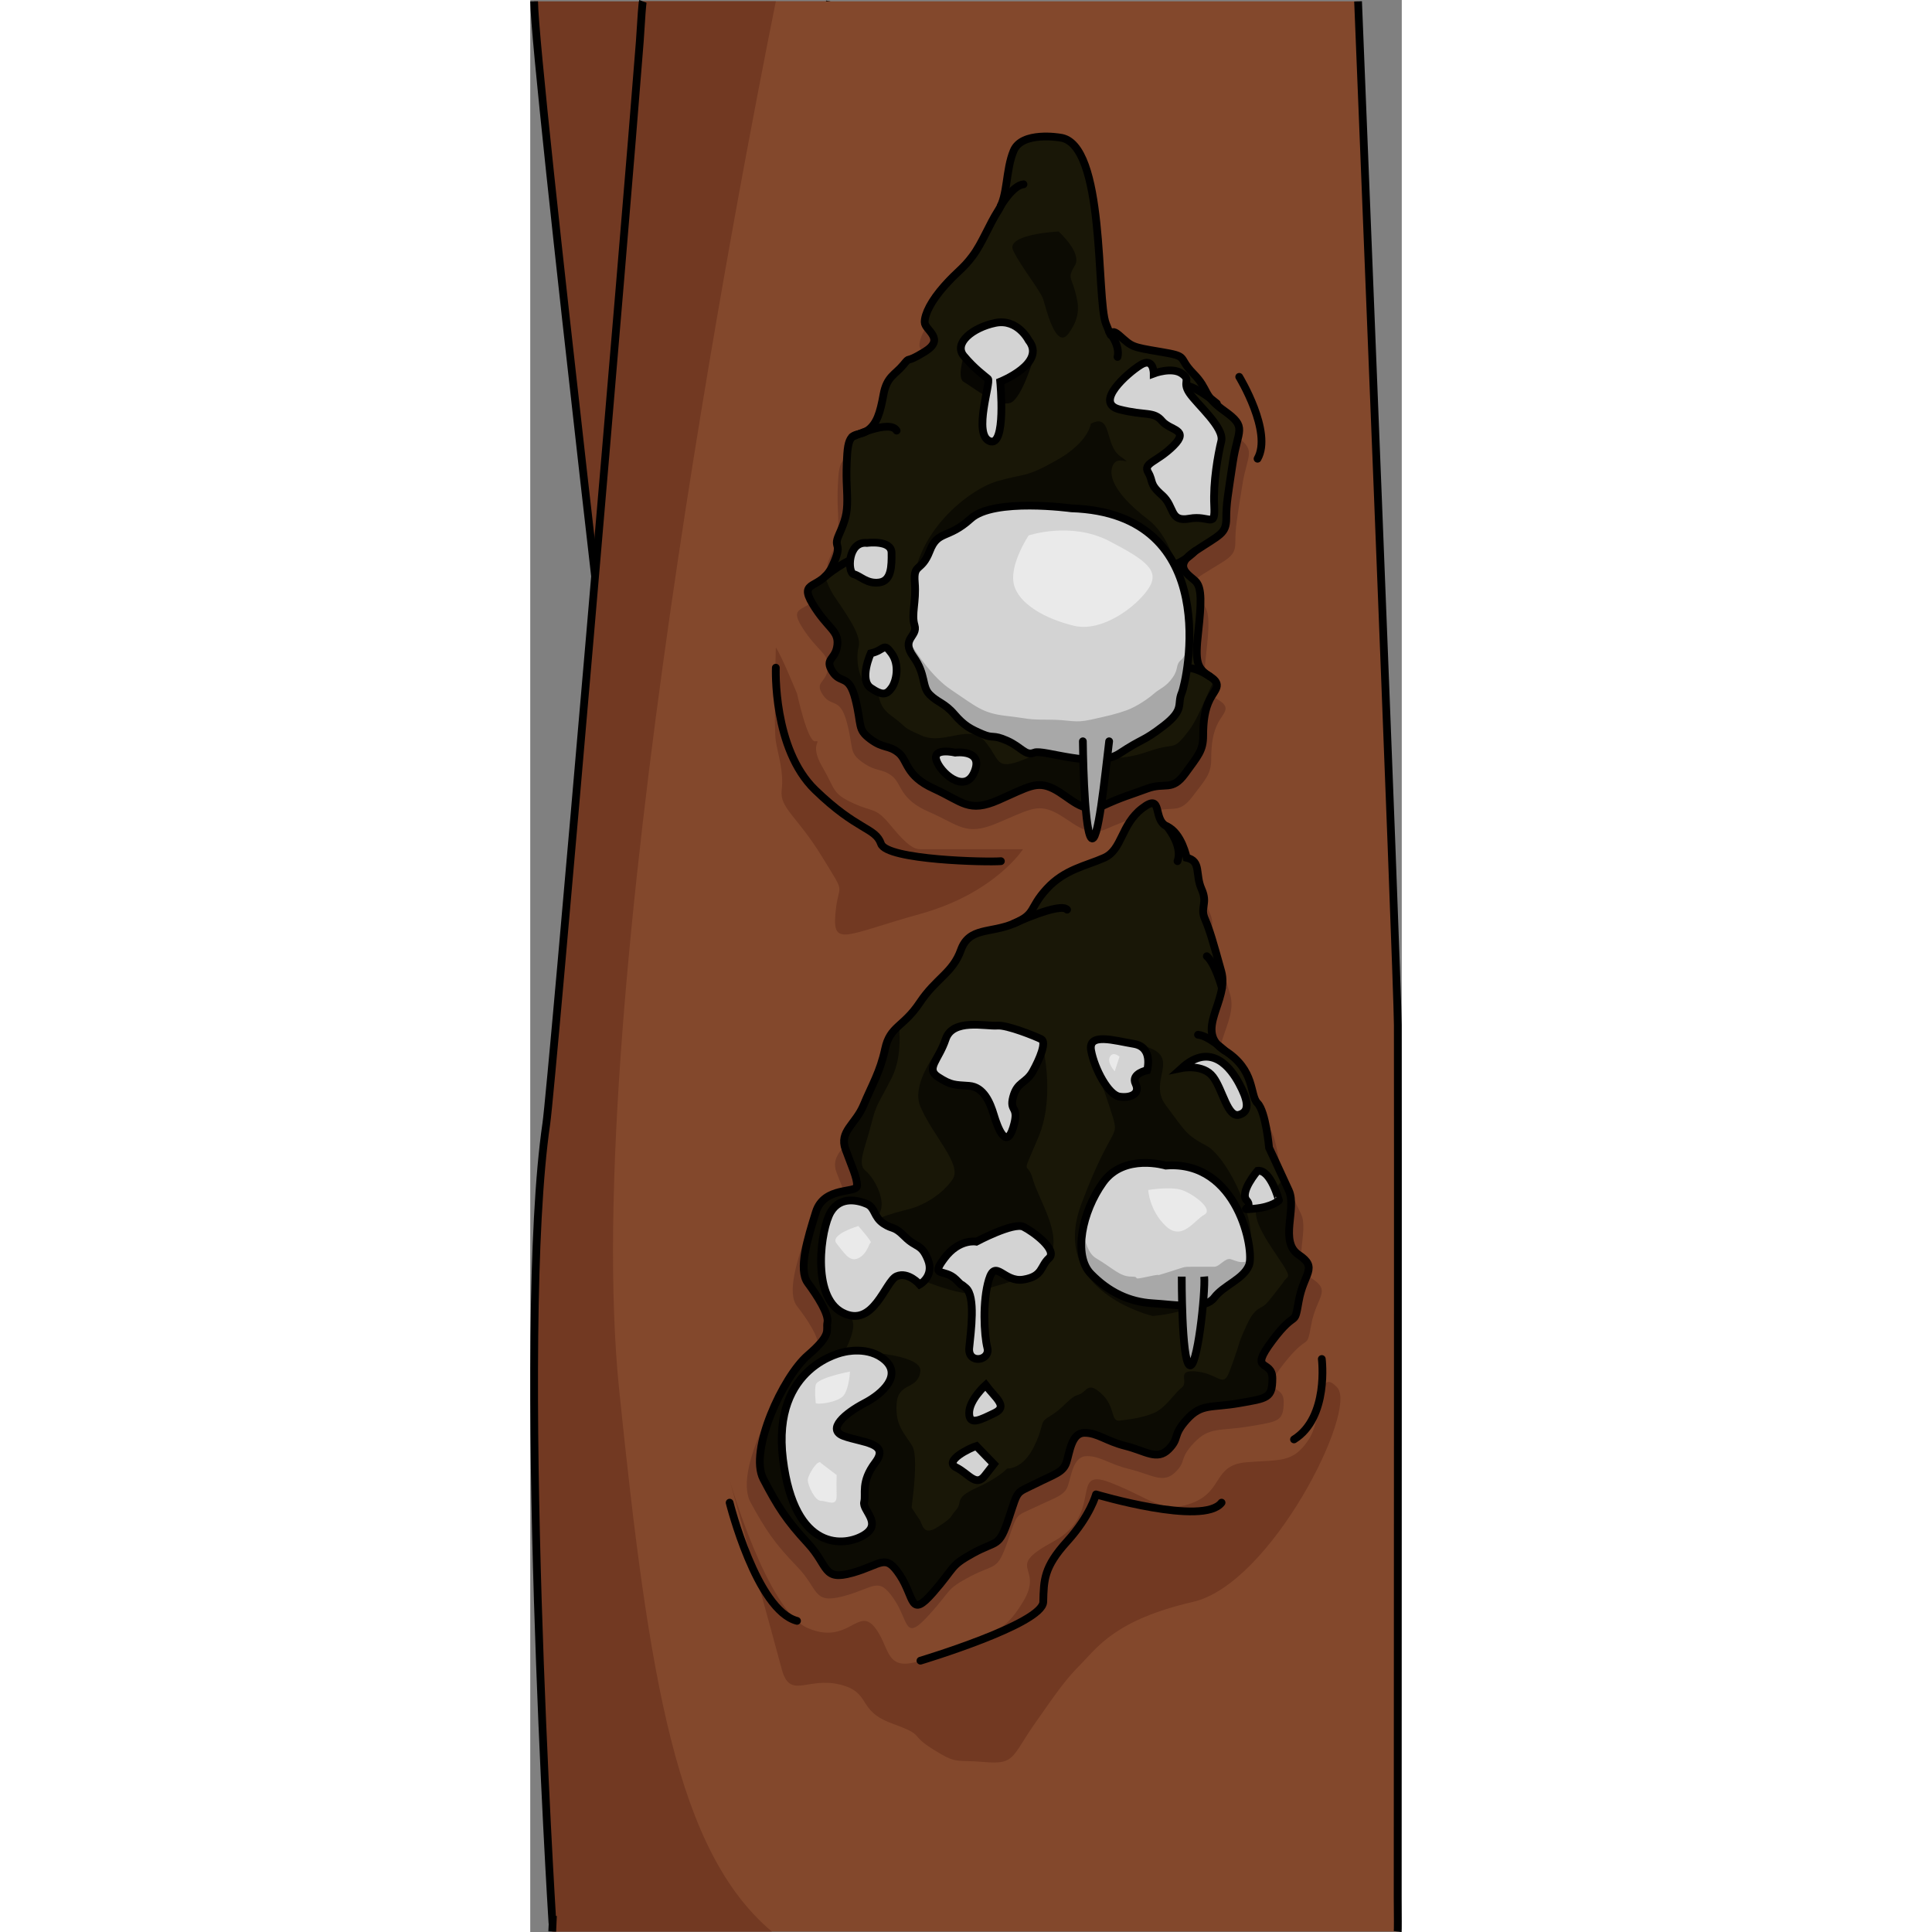 <?xml version="1.0" encoding="utf-8"?>
<!-- Created by: Science Figures, www.sciencefigures.org, Generator: Science Figures Editor -->
<svg version="1.1" id="Layer_1" xmlns="http://www.w3.org/2000/svg" xmlns:xlink="http://www.w3.org/1999/xlink" 
	 width="800px" height="800px" viewBox="0 0 112.344 249.042" enable-background="new 0 0 112.344 249.042"
	 xml:space="preserve">
<rect x="0" y="0" width="112.344" height="249.042" fill="#808080" stroke="none"/>
<g>
	<path fill="#723922" stroke="#000000" stroke-miterlimit="10" d="M0.5,0.175c0.131,9.041,12.808,116.868,12.808,116.868
		L38.635,0.175"/>
	<path fill="#83482C" d="M111.833,132.134c-0.037-6.333-5.121-131.959-5.121-131.959H14.52c-0.069,0.185-0.204,1.99-0.394,5.134
		C12.263,29.522,2.799,139.852,2.078,144.8c-3.949,27.075,0.759,102.667,0.759,102.667l0.067,0.001
		c-0.044,0.989-0.067,1.512-0.067,1.512h108.973c0.031-0.248,0.03-1.79,0.002-4.42C111.822,223.934,111.865,137.707,111.833,132.134
		z"/>
	<g>
		<path fill="#703A25" d="M68.419,20.73c0,0-5.118-0.85-6.231,1.699s-0.752,5.735-2.045,7.647c-1.293,1.912-2.183,4.248-3.518,5.948
			c-1.335,1.699-2.003,1.912-3.783,3.824c-1.78,1.912-2.67,3.611-2.67,4.673c0,1.062,2.893,2.124,0,3.824
			c-2.893,1.699-1.78,0.425-2.893,1.699c-1.113,1.275-2.225,1.487-2.67,3.824s-0.89,3.824-2.225,4.673s-2.448-0.212-2.67,2.974
			c-0.223,3.186,0,4.248,0,5.948s-0.223,2.549-1.113,4.461c-0.89,1.912,0.668,0.85-0.89,4.036c-1.558,3.186-4.673,1.699-2.67,4.886
			c2.003,3.186,3.561,3.399,3.338,5.311s-1.78,1.699-0.668,3.399c1.113,1.699,2.225,0.212,3.115,3.611
			c0.89,3.399,0.223,3.824,2.003,5.098c1.78,1.275,2.448,0.737,3.783,1.749c1.335,1.012,0.907,2.962,4.793,4.643
			c3.886,1.68,4.691,3.167,8.739,1.468c4.048-1.699,5.161-2.511,7.386-1.468c2.225,1.043,4.006,3.395,6.676,2.219
			c2.67-1.176,3.561-1.35,6.008-2.219s3.338,0.406,5.118-1.931c1.78-2.337,2.448-2.974,2.448-4.886c0-1.912,0.223-3.399,0.89-4.673
			s1.78-1.912,0-2.974c-1.78-1.062-2.003-1.912-1.558-5.735c0.445-3.824,0.445-5.523-0.223-6.373
			c-0.668-0.85-3.561-1.912-0.223-4.036c3.338-2.124,4.228-2.228,4.228-4.194s0.223-3.028,0.89-7.277
			c0.668-4.248,2.003-4.461-1.113-6.585c-3.115-2.124-2.003-2.679-4.228-4.845c-2.225-2.165-0.445-2.165-4.451-2.802
			c-4.006-0.637-3.783-0.637-5.563-2.124c-1.78-1.487-0.445,1.699-1.78-1.487C73.315,41.547,74.65,21.367,68.419,20.73z"/>
		<path fill="#703A25" d="M85.554,113.569c0,0-0.668-3.197-2.67-4.046c-2.003-0.85-0.445-4.44-3.338-2.326
			c-2.893,2.114-2.67,5.321-5.118,6.373c-2.448,1.052-5.341,1.465-7.789,4.02s-1.335,3.192-4.451,4.467s-6.008,0.425-7.121,3.399
			c-1.113,2.974-3.338,3.611-5.563,6.798c-2.225,3.186-4.006,2.974-4.673,5.948c-0.668,2.974-1.78,4.673-2.893,7.222
			s-3.338,3.399-2.448,5.735c0.89,2.337,1.558,3.611,1.558,4.673c0,1.062-4.451,0-5.563,3.399s-2.414,7.435-1.096,9.134
			c1.318,1.699,2.876,4.036,2.654,5.098c-0.223,1.062,0.701,1.487-2.654,4.248c-3.355,2.762-7.975,12.321-5.999,15.932
			c1.976,3.611,3.122,5.311,5.999,8.284c2.876,2.974,1.986,4.886,5.992,3.824c4.006-1.062,4.451-2.593,6.453,0.296
			s1.335,5.651,4.451,2.253s2.222-3.399,5.45-5.098c3.228-1.699,3.451-0.637,4.786-4.461s0.89-3.186,3.561-4.461
			s3.783-1.487,4.228-2.761s0.668-3.824,2.448-3.824s2.893,1.062,5.563,1.699s4.228,1.912,5.786,0.425
			c1.558-1.487,0.445-1.699,2.448-3.824s3.285-1.487,7.094-2.124c3.81-0.637,4.477-0.637,4.477-3.186s-3.338-0.637,0-4.886
			c3.338-4.248,2.893-1.487,3.561-5.098c0.668-3.611,2.67-4.248,0-5.948c-2.67-1.699-0.223-5.948-1.335-8.284
			c-1.113-2.337-2.67-5.523-2.67-5.523s-0.445-4.673-1.558-5.735c-1.113-1.062-0.223-4.248-4.451-6.798
			c-4.228-2.549,0.668-6.373-0.445-10.196c-1.113-3.824-1.558-5.311-2.225-6.798c-0.668-1.487,0.445-1.923-0.445-3.829
			C86.667,115.683,87.557,114.004,85.554,113.569z"/>
		<path fill="#191707" d="M68.263,17.73c0,0-4.886-0.85-5.948,1.699c-1.062,2.549-0.718,5.735-1.952,7.647
			c-1.234,1.912-2.084,4.248-3.358,5.948c-1.275,1.699-1.912,1.912-3.611,3.824c-1.699,1.912-2.549,3.611-2.549,4.673
			c0,1.062,2.761,2.124,0,3.824c-2.761,1.699-1.699,0.425-2.761,1.699c-1.062,1.275-2.124,1.487-2.549,3.824
			c-0.425,2.337-0.85,3.824-2.124,4.673c-1.275,0.85-2.337-0.212-2.549,2.974c-0.212,3.186,0,4.248,0,5.948
			s-0.212,2.549-1.062,4.461c-0.85,1.912,0.637,0.85-0.85,4.036c-1.487,3.186-4.461,1.699-2.549,4.886
			c1.912,3.186,3.399,3.399,3.186,5.311s-1.699,1.699-0.637,3.399c1.062,1.699,2.124,0.212,2.974,3.611s0.212,3.824,1.912,5.098
			c1.699,1.275,2.337,0.737,3.611,1.749c1.275,1.012,0.866,2.962,4.575,4.643c3.709,1.68,4.478,3.167,8.342,1.468
			s4.926-2.511,7.05-1.468c2.124,1.043,3.824,3.395,6.373,2.219c2.549-1.176,3.399-1.35,5.735-2.219s3.186,0.406,4.886-1.931
			c1.699-2.337,2.337-2.974,2.337-4.886c0-1.912,0.212-3.399,0.85-4.673s1.699-1.912,0-2.974c-1.699-1.062-1.912-1.912-1.487-5.735
			c0.425-3.824,0.425-5.523-0.212-6.373s-3.399-1.912-0.212-4.036c3.186-2.124,4.036-2.228,4.036-4.194s0.212-3.028,0.85-7.277
			s1.912-4.461-1.062-6.585c-2.974-2.124-1.912-2.679-4.036-4.845c-2.124-2.165-0.425-2.165-4.248-2.802
			c-3.824-0.637-3.611-0.637-5.311-2.124s-0.425,1.699-1.699-1.487S74.21,18.367,68.263,17.73z"/>
		<path fill="#191707" d="M84.619,110.569c0,0-0.637-3.197-2.549-4.046c-1.912-0.85-0.425-4.44-3.186-2.326
			c-2.761,2.114-2.549,5.321-4.886,6.373c-2.337,1.052-5.098,1.465-7.435,4.02s-1.275,3.192-4.248,4.467s-5.735,0.425-6.798,3.399
			c-1.062,2.974-3.186,3.611-5.311,6.798c-2.124,3.186-3.824,2.974-4.461,5.948c-0.637,2.974-1.699,4.673-2.761,7.222
			c-1.062,2.549-3.186,3.399-2.337,5.735c0.85,2.337,1.487,3.611,1.487,4.673c0,1.062-4.248,0-5.311,3.399
			c-1.062,3.399-2.305,7.435-1.046,9.134c1.259,1.699,2.746,4.036,2.533,5.098c-0.212,1.062,0.669,1.487-2.533,4.248
			c-3.202,2.762-7.613,12.321-5.726,15.932c1.886,3.611,2.981,5.311,5.726,8.284c2.746,2.974,1.896,4.886,5.719,3.824
			c3.824-1.062,4.248-2.593,6.16,0.296c1.912,2.89,1.275,5.651,4.248,2.253s2.121-3.399,5.203-5.098
			c3.082-1.699,3.294-0.637,4.569-4.461c1.275-3.824,0.85-3.186,3.399-4.461c2.549-1.275,3.611-1.487,4.036-2.761
			c0.425-1.275,0.637-3.824,2.337-3.824c1.699,0,2.761,1.062,5.311,1.699c2.549,0.637,4.036,1.912,5.523,0.425
			c1.487-1.487,0.425-1.699,2.337-3.824s3.136-1.487,6.772-2.124c3.637-0.637,4.274-0.637,4.274-3.186s-3.186-0.637,0-4.886
			c3.186-4.248,2.761-1.487,3.399-5.098s2.549-4.248,0-5.948c-2.549-1.699-0.212-5.948-1.275-8.284
			c-1.062-2.337-2.549-5.523-2.549-5.523s-0.425-4.673-1.487-5.735c-1.062-1.062-0.212-4.248-4.248-6.798
			c-4.036-2.549,0.637-6.373-0.425-10.196c-1.062-3.824-1.487-5.311-2.124-6.798s0.425-1.923-0.425-3.829
			C85.681,112.683,86.531,111.004,84.619,110.569z"/>
		<path fill="#0C0B03" d="M82.283,186.818c1.487-1.487,0.425-1.699,2.337-3.824s3.136-1.487,6.772-2.124
			c3.637-0.637,4.274-0.637,4.274-3.186s-3.186-0.637,0-4.886s2.762-1.487,3.399-5.098s2.549-4.248,0-5.948
			c-2.549-1.699-0.212-5.948-1.275-8.284c-0.222-0.489-0.463-1.014-0.704-1.54c-0.847,1.148-1.795,2.194-2.767,2.813
			c-3.14,2.001,4.145,9.059,3.311,9.892c-0.833,0.833,0,0-1.114,1.39c-1.114,1.39-1.552,2.11-2.197,2.443
			c-0.645,0.333-1.189,0.667-1.963,2.333c-0.774,1.667-0.964,2.333-0.964,2.333s-0.429,1.5-1.262,3.667
			c-0.833,2.167-1.333,0.333-4.167,0c-2.833-0.333-1,1.333-1.981,2.069s-2.019,2.598-3.568,3.264
			c-1.549,0.667-3.285,0.833-4.454,0.992c-1.169,0.159-0.497-1.826-2.348-3.492c-1.85-1.667-1.816-0.167-2.983,0.167
			c-1.167,0.333-1.833,1.667-3.51,2.667s-0.656,0.833-2.143,3.93c-1.487,3.097-3.513,2.903-3.513,2.903s-1,1.167-3.955,2.5
			c-2.955,1.333-1.712,1.833-2.61,2.833s-0.269,0.833-2.308,2.167c-2.039,1.333-1.961-0.333-2.461-1
			c-0.5-0.667-0.667-1.167-2.512-3.5c-1.845-2.333-1.988,0.167-4.409,0.5c-2.421,0.333-1.079,0.833-1.994,0.898
			c-0.914,0.064-1.919-0.898-1.877-2.606s-1.208-2.792-1.85-4.125s0.642-4.333,0.751-6.137c0.109-1.804,0.224-3.363,1.259-4.863
			c1.034-1.5,2.299-4.167,2.131-5.333c-0.168-1.167-1.998-5.5-2.659-7.167c-0.661-1.667-0.006-2,2.659-4.5s3.168-1.5,3.591-3.089
			s-0.922-4.078-2.01-4.968c-1.088-0.89-0.079-2.777,0.689-5.777c0.768-3,0.732-2.333,2.68-6.167
			c1.113-2.191,1.137-4.869,0.954-6.764c-0.825,0.755-1.451,1.44-1.785,2.997c-0.637,2.974-1.699,4.673-2.761,7.222
			c-1.062,2.549-3.186,3.399-2.337,5.735c0.85,2.337,1.487,3.611,1.487,4.673s-4.248,0-5.311,3.399
			c-1.062,3.399-2.305,7.435-1.046,9.134c1.259,1.699,2.746,4.036,2.533,5.098c-0.212,1.062,0.669,1.487-2.533,4.248
			c-3.202,2.761-7.613,12.32-5.726,15.932c1.886,3.611,2.981,5.311,5.726,8.284c2.746,2.974,1.896,4.886,5.719,3.824
			c3.824-1.062,4.248-2.593,6.16,0.296s1.275,5.651,4.248,2.253c2.974-3.399,2.121-3.399,5.203-5.098
			c3.082-1.699,3.294-0.637,4.569-4.461c1.274-3.824,0.85-3.186,3.399-4.461s3.611-1.487,4.036-2.762s0.637-3.824,2.337-3.824
			c1.699,0,2.761,1.062,5.311,1.699S80.796,188.305,82.283,186.818z"/>
		<path fill="none" stroke="#000000" stroke-miterlimit="10" d="M84.619,110.569c0,0-0.637-3.197-2.549-4.046
			c-1.912-0.85-0.425-4.44-3.186-2.326c-2.761,2.114-2.549,5.321-4.886,6.373c-2.337,1.052-5.098,1.465-7.435,4.02
			s-1.275,3.192-4.248,4.467s-5.735,0.425-6.798,3.399c-1.062,2.974-3.186,3.611-5.311,6.798c-2.124,3.186-3.824,2.974-4.461,5.948
			c-0.637,2.974-1.699,4.673-2.761,7.222c-1.062,2.549-3.186,3.399-2.337,5.735c0.85,2.337,1.487,3.611,1.487,4.673
			c0,1.062-4.248,0-5.311,3.399c-1.062,3.399-2.305,7.435-1.046,9.134c1.259,1.699,2.746,4.036,2.533,5.098
			c-0.212,1.062,0.669,1.487-2.533,4.248c-3.202,2.762-7.613,12.321-5.726,15.932c1.886,3.611,2.981,5.311,5.726,8.284
			c2.746,2.974,1.896,4.886,5.719,3.824c3.824-1.062,4.248-2.593,6.16,0.296c1.912,2.89,1.275,5.651,4.248,2.253
			s2.121-3.399,5.203-5.098c3.082-1.699,3.294-0.637,4.569-4.461c1.275-3.824,0.85-3.186,3.399-4.461
			c2.549-1.275,3.611-1.487,4.036-2.761c0.425-1.275,0.637-3.824,2.337-3.824c1.699,0,2.761,1.062,5.311,1.699
			c2.549,0.637,4.036,1.912,5.523,0.425c1.487-1.487,0.425-1.699,2.337-3.824s3.136-1.487,6.772-2.124
			c3.637-0.637,4.274-0.637,4.274-3.186s-3.186-0.637,0-4.886c3.186-4.248,2.761-1.487,3.399-5.098s2.549-4.248,0-5.948
			c-2.549-1.699-0.212-5.948-1.275-8.284c-1.062-2.337-2.549-5.523-2.549-5.523s-0.425-4.673-1.487-5.735
			c-1.062-1.062-0.212-4.248-4.248-6.798c-4.036-2.549,0.637-6.373-0.425-10.196c-1.062-3.824-1.487-5.311-2.124-6.798
			s0.425-1.923-0.425-3.829C85.681,112.683,86.531,111.004,84.619,110.569z"/>
		<path fill="#0C0B03" d="M72.262,54.616c0,0-0.238,2.355-4.404,4.709s-4.008,1.63-7.709,2.717s-12.168,7.466-10.742,16.846
			c1.426,9.379,33.672,7.313,34.574,6.101c0.902-1.212,0.953-13.981-4.325-18.011s-5.083-6.385-4.365-7.29s2.71,0.543,0.717-0.906
			S75.036,53.167,72.262,54.616z"/>
		<path fill="#070602" d="M55.889,45.886c0,0-0.921,2.859,0,3.349c0.921,0.491,4.914,3.751,6.359,2.483
			c1.445-1.268,2.727-5.832,2.727-5.832S58.591,44.22,55.889,45.886z"/>
		<path fill="#0C0B03" d="M80.223,169.631c0,0-13.429-3.134-9.184-14.427c4.245-11.293,5.126-7.878,3.689-12.38
			c-1.436-4.502-3.969-9.459,3.093-8.261c7.063,1.198,1.5,4.458,4.1,7.899c2.6,3.441,2.549,3.804,5.291,5.253
			s8.403,12.135,4.305,16.844C87.42,169.267,80.223,169.631,80.223,169.631z"/>
		<path fill="#0C0B03" d="M88.174,87.642c-1.113,2.236-2.094,4.981-3.22,6.46c-2.238,2.936-1.518,1.449-5.297,2.769
			c-3.778,1.32-6.184,0.853-9.447,0s-2.895-0.414-6.625,1.055c-3.731,1.469-2.971-0.02-4.977-2.37
			c-2.006-2.35-5.239,0.538-8.137-0.729c-2.898-1.268-1.63-0.906-3.891-2.536c-2.261-1.63-1-2.898-2.683-3.611
			c-1.683-0.713-1.939-3.996-1.577-5.227s-0.724-3.116-2.983-6.377c-0.629-0.908-1.046-1.862-1.328-2.769
			c-1.482,1.447-3.168,0.942-1.611,3.539c1.912,3.186,3.399,3.399,3.186,5.311c-0.212,1.912-1.699,1.699-0.637,3.399
			c1.062,1.699,2.124,0.212,2.974,3.611c0.85,3.399,0.212,3.824,1.912,5.098c1.699,1.275,2.337,0.737,3.611,1.749
			s0.866,2.962,4.575,4.643s4.478,3.167,8.342,1.468c3.864-1.699,4.926-2.511,7.05-1.468s3.824,3.395,6.373,2.219
			c2.549-1.176,3.399-1.35,5.735-2.219c2.337-0.869,3.186,0.406,4.886-1.931c1.699-2.337,2.337-2.974,2.337-4.886
			s0.212-3.399,0.85-4.673C88.135,89.081,88.979,88.458,88.174,87.642z"/>
		<path fill="none" stroke="#000000" stroke-miterlimit="10" d="M68.263,17.73c0,0-4.886-0.85-5.948,1.699
			c-1.062,2.549-0.718,5.735-1.952,7.647c-1.234,1.912-2.084,4.248-3.358,5.948c-1.275,1.699-1.912,1.912-3.611,3.824
			c-1.699,1.912-2.549,3.611-2.549,4.673c0,1.062,2.761,2.124,0,3.824c-2.761,1.699-1.699,0.425-2.761,1.699
			c-1.062,1.275-2.124,1.487-2.549,3.824c-0.425,2.337-0.85,3.824-2.124,4.673c-1.275,0.85-2.337-0.212-2.549,2.974
			c-0.212,3.186,0,4.248,0,5.948s-0.212,2.549-1.062,4.461c-0.85,1.912,0.637,0.85-0.85,4.036c-1.487,3.186-4.461,1.699-2.549,4.886
			c1.912,3.186,3.399,3.399,3.186,5.311s-1.699,1.699-0.637,3.399c1.062,1.699,2.124,0.212,2.974,3.611s0.212,3.824,1.912,5.098
			c1.699,1.275,2.337,0.737,3.611,1.749c1.275,1.012,0.866,2.962,4.575,4.643c3.709,1.68,4.478,3.167,8.342,1.468
			s4.926-2.511,7.05-1.468c2.124,1.043,3.824,3.395,6.373,2.219c2.549-1.176,3.399-1.35,5.735-2.219s3.186,0.406,4.886-1.931
			c1.699-2.337,2.337-2.974,2.337-4.886c0-1.912,0.212-3.399,0.85-4.673s1.699-1.912,0-2.974c-1.699-1.062-1.912-1.912-1.487-5.735
			c0.425-3.824,0.425-5.523-0.212-6.373s-3.399-1.912-0.212-4.036c3.186-2.124,4.036-2.228,4.036-4.194s0.212-3.028,0.85-7.277
			s1.912-4.461-1.062-6.585c-2.974-2.124-1.912-2.679-4.036-4.845c-2.124-2.165-0.425-2.165-4.248-2.802
			c-3.824-0.637-3.611-0.637-5.311-2.124s-0.425,1.699-1.699-1.487S74.21,18.367,68.263,17.73z"/>
		<path fill="#0C0B03" d="M54.898,132.492c0,0-6.238,6.346-4.608,10.15c1.63,3.804,5.429,7.497,4.163,9.363
			c-1.265,1.866-3.592,3.343-5.689,3.873c-2.097,0.529-5.807,1.399-5.556,3.244c0.251,1.845,2.488,3.142,4.02,4.281
			s8.878,4.004,10.279,3.205c1.401-0.799,7.467-1.543,9.362-4.423s-1.342-7.518-2.078-10.18s-1.642,0.17,0.713-5.412
			c2.355-5.582,0.362-12.644,0.362-12.644L54.898,132.492z"/>
		<path fill="#0C0B03" d="M41.215,174.15c0,0,9.437,0.222,9.075,2.651s-2.863,1.318-3.061,4.138s0.977,3.752,2.019,5.459
			s-0.483,10.549-0.483,10.549l-10.129-5.038l-1.914-9.6L41.215,174.15z"/>
		<path fill="#0C0B03" d="M68.107,29.843c0,0-6.855,0.324-5.859,2.432c0.996,2.107,3.525,5.187,3.882,6.322s1.653,6.646,3.274,4.377
			c1.621-2.27,1.288-3.729,0.806-5.512c-0.482-1.783-0.977-1.621,0-3.242C71.187,32.598,68.107,29.843,68.107,29.843z"/>
		<path fill="none" stroke="#000000" stroke-linecap="round" stroke-linejoin="round" stroke-miterlimit="10" d="M62.315,119.055
			c0,0,6.013-2.797,6.888-1.797"/>
		<path fill="none" stroke="#000000" stroke-linecap="round" stroke-linejoin="round" stroke-miterlimit="10" d="M89.164,127.377
			c0,0-0.815-3.118-1.951-4.118"/>
		<path fill="none" stroke="#000000" stroke-linecap="round" stroke-linejoin="round" stroke-miterlimit="10" d="M89.505,135.412
			c0,0-2.052-1.903-3.427-2.028"/>
		<path fill="none" stroke="#000000" stroke-linecap="round" stroke-linejoin="round" stroke-miterlimit="10" d="M82.07,106.522
			c0,0,2.098,2.486,1.365,4.486"/>
		<path fill="none" stroke="#000000" stroke-linecap="round" stroke-linejoin="round" stroke-miterlimit="10" d="M41.509,56.318
			c0,0,4.87-2.309,5.72-0.809"/>
		<path fill="none" stroke="#000000" stroke-linecap="round" stroke-linejoin="round" stroke-miterlimit="10" d="M88.506,52.009
			c0,0-3.528-3.001-4.915-2.251"/>
		<path fill="none" stroke="#000000" stroke-linecap="round" stroke-linejoin="round" stroke-miterlimit="10" d="M74.624,42.758
			c0,0,1.454,1.751,1.079,3.251"/>
		<path fill="none" stroke="#000000" stroke-linecap="round" stroke-linejoin="round" stroke-miterlimit="10" d="M60.671,26.494
			c0,0,1.546-2.611,2.914-2.736"/>
		<path fill="none" stroke="#000000" stroke-linecap="round" stroke-linejoin="round" stroke-miterlimit="10" d="M38.01,74.307
			c0,0,2.943-2.423,4.443-2.423"/>
		<path fill="none" stroke="#000000" stroke-linecap="round" stroke-linejoin="round" stroke-miterlimit="10" d="M85.681,71.048
			c0,0-1.979,2.134-4.479,2.047"/>
		<path fill="none" stroke="#000000" stroke-linecap="round" stroke-linejoin="round" stroke-miterlimit="10" d="M87.593,87.192
			c0,0-2.615-1.85-4.003-0.767"/>
	</g>
	<path fill="#FFFFFF" stroke="#000000" stroke-miterlimit="10" d="M93.753,138.096"/>
	<g>
		<path fill="#D3D3D3" stroke="#000000" stroke-miterlimit="10" d="M50.207,165.576c0,0,1.912-1.062,1.062-3.186
			s-1.487-1.487-2.974-2.974c-1.487-1.487-1.487-0.85-2.761-1.699c-1.275-0.85-1.062-2.051-2.124-2.513
			c-1.062-0.461-3.399-1.098-4.673,1.026c-1.275,2.124-2.549,10.834,1.487,12.958s5.523-4.036,7.01-4.673
			S50.207,165.576,50.207,165.576z"/>
		<path fill="#D3D3D3" stroke="#000000" stroke-miterlimit="10" d="M40.435,174.285c0,0,3.186-0.85,5.311,1.062
			c2.124,1.912-0.212,4.248-2.655,5.523s-4.992,3.399-2.655,4.248s5.979,0.85,4.052,3.399s-1.17,4.036-1.442,5.098
			c-0.272,1.062,2.397,2.761,0,4.248c-2.397,1.487-8.982,2.337-10.469-9.771C31.089,175.984,40.435,174.285,40.435,174.285z"/>
		<path fill="#D3D3D3" stroke="#000000" stroke-miterlimit="10" d="M79.521,137.961c0,0,0.85-2.974-1.699-3.399
			c-2.549-0.425-5.948-1.487-5.523,0.85c0.425,2.337,2.224,5.735,3.661,5.948c1.437,0.212,2.712-0.351,2.074-1.662
			S79.521,137.961,79.521,137.961z"/>
		<path fill="#D3D3D3" stroke="#000000" stroke-miterlimit="10" d="M83.982,137.677c0,0,2.761-0.565,4.036,1.134
			c1.275,1.699,1.861,5.311,3.373,4.886c1.512-0.425,1.037-2.05,0-3.999C90.355,137.748,87.806,134.206,83.982,137.677z"/>
		<path fill="#D3D3D3" stroke="#000000" stroke-miterlimit="10" d="M43.409,69.986c0,0,3.149-0.425,3.168,1.275
			c0.019,1.699,0,3.611-1.584,3.824s-2.434-0.85-3.283-1.062C40.86,73.809,40.912,69.72,43.409,69.986z"/>
		<path fill="#D3D3D3" stroke="#000000" stroke-miterlimit="10" d="M43.897,84.218c1.849-0.425,1.605-1.487,2.683,0
			c1.078,1.487,0.622,3.611,0,4.461c-0.622,0.85-1.132,1.062-2.683,0C42.347,87.617,43.897,84.218,43.897,84.218z"/>
		<path fill="#D3D3D3" stroke="#000000" stroke-miterlimit="10" d="M80.371,48.147c0,0,0-2.165-1.699-1.103
			c-1.699,1.062-6.061,4.886-2.712,5.735s4.411,0.212,5.473,1.487c1.062,1.275,3.611,1.062,1.487,3.186s-3.977,2.211-3.263,3.442
			s0.076,1.444,1.776,2.931c1.699,1.487,0.923,3.508,3.542,3.028c2.619-0.479,3.345,1.368,3.194-1.68s0.487-6.561,0.911-8.31
			c0.425-1.748-3.113-4.722-4.106-6.209s0.282-1.617-0.992-2.508C82.707,47.256,80.371,48.147,80.371,48.147z"/>
		<path fill="#D3D3D3" stroke="#000000" stroke-miterlimit="10" d="M54.793,97.013c0,0-2.887-0.676-2.462,0.911
			c0.425,1.588,3.686,4.561,4.923,1.588S54.793,97.013,54.793,97.013z"/>
		<path fill="#D3D3D3" stroke="#000000" stroke-miterlimit="10" d="M57.507,160.053c0,0,4.798-2.549,6.077-1.912
			s4.44,2.992,3.285,4.045c-1.156,1.053-0.74,2.328-3.285,2.753c-2.544,0.425-3.606-2.761-4.456,0s-0.626,7.121-0.202,8.802
			c0.425,1.681-2.549,2.143-2.337,0c0.212-2.143,0.839-6.632-0.436-7.717c-1.275-1.085,0.212,0.402-1.275-1.085
			s-3.399-0.195-1.487-2.753C55.305,159.628,57.507,160.053,57.507,160.053z"/>
		<path fill="#D3D3D3" stroke="#000000" stroke-miterlimit="10" d="M58.704,178.534c1.275,1.699,2.939,2.761,1.151,3.611
			c-1.788,0.85-3.275,1.699-3.275,0C56.579,180.445,58.704,178.534,58.704,178.534z"/>
		<path fill="#D3D3D3" stroke="#000000" stroke-miterlimit="10" d="M57.507,186.397c-0.716,0.208-4.291,1.908-2.61,2.757
			s2.552,2.549,3.71,1.062c1.158-1.487,1.158-1.487,1.158-1.487L57.507,186.397z"/>
		<path fill="#D3D3D3" stroke="#000000" stroke-miterlimit="10" d="M93.753,150.919c0,0-2.371,2.759-1.398,3.823
			s-1.364,1.276,0.973,1.063s3.186-1.063,3.186-1.063S95.453,150.706,93.753,150.919z"/>
		<g>
			<path fill="#D3D3D3" d="M69.75,65.525c0,0-9.984-1.378-12.958,1.329s-4.238,1.432-5.305,4.194s-2.129,1.487-1.917,4.036
				c0.212,2.549-0.48,4.036-0.027,5.523c0.452,1.487-1.828,1.699-0.157,4.036c1.671,2.337,1.044,3.824,2.101,4.886
				c1.057,1.062,1.907,1.062,3.181,2.549c1.275,1.487,2.124,1.912,3.611,2.549s1.275,0,3.186,0.85
				c1.912,0.85,2.347,2.012,3.51,1.537c1.163-0.475,7.848,2.182,10.984,0.11c3.136-2.072,2.924-1.435,5.686-3.559
				c2.761-2.124,1.699-2.761,2.337-4.248C84.619,87.829,89.505,66.162,69.75,65.525z"/>
			<path fill="#A8A8A8" d="M83.982,89.316c0.207-0.483,0.857-3.095,0.972-6.419c-0.292,0.914-0.6,1.787-0.972,2.092
				c-0.897,0.737-0.315,1.115-1.163,2.338s-1.696,1.443-2.405,2.071c-0.709,0.628-2.199,1.674-3.532,2.159
				c-1.333,0.485-2.423,0.727-4.62,1.212c-2.196,0.485-2.529,0-5.452,0c-2.923,0-2.287-0.121-5.437-0.485
				c-3.15-0.364-3.877-1.212-7.149-3.393c-2.376-1.584-4.427-4.668-5.374-6.242c-0.166,0.471-0.13,1.063,0.535,1.993
				c1.671,2.337,1.044,3.824,2.101,4.886c1.057,1.062,1.907,1.062,3.181,2.549c1.275,1.487,2.124,1.912,3.611,2.549
				c1.487,0.637,1.275,0,3.186,0.85s2.347,2.012,3.51,1.537c1.163-0.475,7.848,2.182,10.984,0.11
				c3.136-2.072,2.924-1.435,5.686-3.559S83.345,90.803,83.982,89.316z"/>
			<path fill="none" stroke="#000000" stroke-miterlimit="10" d="M69.75,65.525c0,0-9.984-1.378-12.958,1.329
				s-4.238,1.432-5.305,4.194s-2.129,1.487-1.917,4.036c0.212,2.549-0.48,4.036-0.027,5.523c0.452,1.487-1.828,1.699-0.157,4.036
				c1.671,2.337,1.044,3.824,2.101,4.886c1.057,1.062,1.907,1.062,3.181,2.549c1.275,1.487,2.124,1.912,3.611,2.549
				s1.275,0,3.186,0.85c1.912,0.85,2.347,2.012,3.51,1.537c1.163-0.475,7.848,2.182,10.984,0.11
				c3.136-2.072,2.924-1.435,5.686-3.559c2.761-2.124,1.699-2.761,2.337-4.248C84.619,87.829,89.505,66.162,69.75,65.525z"/>
			<path fill="#EAEAEA" d="M64.246,69.02c0,0,5.454-1.835,10.378,0.718c4.924,2.553,6.596,3.886,5.033,6.188
				c-1.563,2.302-5.925,5.6-9.56,4.739c-3.635-0.862-7.149-2.8-7.754-5.345C61.737,72.776,64.246,69.02,64.246,69.02z"/>
		</g>
		<path fill="#EAEAEA" d="M42.296,158.039c0,0-3.766,1.095-2.8,2.261c0.966,1.167,1.633,2.438,2.8,1.886s1.37-1.962,1.601-2.007
			C44.129,160.134,42.296,158.039,42.296,158.039z"/>
		<path fill="#EAEAEA" d="M41.215,176.8c0,0-4.252,0.8-4.419,1.733s0,1.992,0,2.296c0,0.304,3-0.03,3.667-1.03
			C41.129,178.8,41.215,176.8,41.215,176.8z"/>
		<path fill="#EAEAEA" d="M37.487,188.601c-0.358-0.634-1.727,1.542-1.709,2.204s0.901,2.662,1.709,2.662
			c0.809,0,2.043,0.833,2.009-0.667c-0.034-1.5,0-2.667,0-2.667L37.487,188.601z"/>
		<path fill="#EAEAEA" d="M75.96,136.214c0,0-0.798-0.753-1.231,0c-0.433,0.753,0.616,1.882,0.616,1.882L75.96,136.214z"/>
		<path fill="#A8A8A8" stroke="#000000" stroke-linecap="round" stroke-linejoin="round" stroke-miterlimit="10" d="M71.236,95.555
			c0,0,0.106,10.931,1.027,12.385s1.833-8.144,2.361-12.385"/>
		<path fill="#D3D3D3" stroke="#000000" stroke-miterlimit="10" d="M64.246,43.866c0,0-1.423-2.839-4.316-2.239
			c-2.894,0.601-5.405,2.621-4.04,4.259s2.675,2.566,3.112,2.948s-1.966,7.16,0.218,8.03c2.184,0.87,1.365-7.66,1.365-7.66
			S66.597,46.815,64.246,43.866z"/>
		<path fill="#D3D3D3" d="M81.922,150.25c0,0-5.369-1.63-8.086,2.173s-3.871,9.418-1.573,11.773c2.298,2.355,4.93,3.622,7.961,3.804
			c3.031,0.181,6.702,0.906,7.945-0.724s3.732-2.355,4.48-4.166S91.276,149.525,81.922,150.25z"/>
		<g>
			<path fill="#A8A8A8" d="M90.318,162.319c-0.003-0.001-0.005,0-0.007-0.001C90.378,162.341,90.737,162.462,90.318,162.319z"/>
			<path fill="#A8A8A8" d="M90.31,162.318C90.31,162.318,90.31,162.318,90.31,162.318C90.297,162.314,90.294,162.313,90.31,162.318z
				"/>
			<path fill="#A8A8A8" d="M91.042,162.566c-0.498-0.169-0.687-0.232-0.732-0.248c-0.722-0.236-1.444,0.972-2.142,0.972
				c-0.7,0-1.292,0-2.73,0s-0.917,0-3.272,0.724s0,0-2.51,0.543c-2.51,0.543-0.75,0-2.199,0c-1.449,0-2.355-1.087-4.528-2.372
				c-0.979-0.579-1.458-2.146-1.692-3.695c-0.432,2.312-0.187,4.463,1.025,5.705c2.298,2.355,4.93,3.622,7.961,3.804
				c3.031,0.181,6.702,0.906,7.945-0.724c1.244-1.63,3.732-2.355,4.48-4.166c0.065-0.158,0.107-0.395,0.126-0.689
				C92.249,162.707,91.678,162.781,91.042,162.566z"/>
		</g>
		<path fill="none" stroke="#000000" stroke-miterlimit="10" d="M81.922,150.25c0,0-5.369-1.63-8.086,2.173
			s-3.871,9.418-1.573,11.773c2.298,2.355,4.93,3.622,7.961,3.804c3.031,0.181,6.702,0.906,7.945-0.724s3.732-2.355,4.48-4.166
			S91.276,149.525,81.922,150.25z"/>
		<path fill="#A8A8A8" stroke="#000000" stroke-miterlimit="10" d="M83.982,164.558c0,0-0.037,10.58,0.972,11.411
			c1.009,0.831,2.104-9.418,1.923-11.411"/>
		<path fill="#EAEAEA" d="M79.657,153.394c0,0,2.879-0.478,4.325,0s4.187,2.484,2.895,3.194s-2.845,3.443-4.955,1.45
			S79.657,153.394,79.657,153.394z"/>
		<path fill="#D3D3D3" stroke="#000000" stroke-miterlimit="10" d="M60.228,132.203c-1.499,0.122-5.772-0.968-6.678,1.747
			c-0.906,2.715-2.644,3.802-0.96,4.889c1.684,1.087,2.129,0.999,3.989,1.134s2.701,2.13,3.186,3.758
			c0.486,1.628,1.581,4.526,2.482,1.628s-0.539-1.935,0-3.956s1.649-1.696,2.543-3.308c0.894-1.612,1.799-3.782,1.075-4.146
			S61.472,132.102,60.228,132.203z"/>
	</g>
	<g>
		<path fill="#723922" d="M31.141,248.98c-12.235-10.308-15.837-32.341-19.678-69.847C6.368,129.387,27.366,21.463,31.658,0.175
			H14.52c-0.069,0.185-0.204,1.99-0.394,5.134C12.263,29.522,2.799,139.852,2.078,144.8c-3.949,27.075,0.759,102.667,0.759,102.667
			l0.067,0.001c-0.044,0.989-0.067,1.512-0.067,1.512H31.141z"/>
		<path fill="none" stroke="#000000" stroke-miterlimit="10" d="M111.809,248.98c0.031-0.248,0.03-1.79,0.002-4.42
			c0.011-20.626,0.053-106.853,0.021-112.426c-0.037-6.333-5.121-131.959-5.121-131.959"/>
		<path fill="none" stroke="#000000" stroke-miterlimit="10" d="M14.52,0.175c-0.069,0.185-0.204,1.99-0.394,5.134
			C12.263,29.522,2.799,139.852,2.078,144.8c-3.949,27.075,0.759,102.667,0.759,102.667l0.067,0.001
			c-0.044,0.989-0.067,1.512-0.067,1.512"/>
	</g>
	<path fill="#723922" d="M25.703,190.805c0,0,4.817,16.797,10.075,19.063c5.258,2.266,6.493-2.932,8.709,0
		c2.216,2.932,0.991,6.599,8.103,3.266c7.113-3.333,8.077-1.957,10.928-6.645c2.851-4.688-2.642-4.227,3.938-7.791
		s1.965-9.647,7.273-7.605c5.307,2.041,6.78,4.17,10.71,2.606c3.93-1.564,2.569-4.858,6.916-5.211
		c4.347-0.353,5.98,0.142,7.997-2.939s1.017-9.61,3.684-6.679s-8.527,25.307-18.597,27.619c-10.07,2.312-12.407,5.959-14.405,7.969
		c-1.998,2.01-2.932,3.343-5.965,7.677c-3.033,4.333-2.556,5.333-6.461,5c-3.905-0.333-3.544,0.333-6.725-1.667
		s-0.766-1.667-5.307-3.333c-4.541-1.667-2.531-4-6.703-5s-6.413,2-7.459-2C31.369,211.134,25.703,190.805,25.703,190.805z"/>
	<path fill="#723922" d="M31.658,83.452c0.711,1.015,2.73,5.946,2.73,5.946s1.353,6.246,2.333,6.157s-0.817,0.297,0.916,3.271
		s1.248,3.448,3.99,4.711c2.742,1.263,2.83,0.408,4.952,3.002c2.123,2.594,2.984,2.928,3.72,2.928c0.736,0,3.317,0,5.026,0
		s8.192,0,8.192,0s-3.622,5.667-13.219,8.333c-9.597,2.667-11.327,4.333-10.962,0c0.365-4.333,1.568-2-1.7-7.333
		s-5.509-6.29-5.222-8.645c0.287-2.355-0.468-4.512-0.757-6.267C31.369,93.8,31.658,83.452,31.658,83.452z"/>
	<path fill="none" stroke="#000000" stroke-linecap="round" stroke-linejoin="round" stroke-miterlimit="10" d="M31.658,86.067
		c0,0-0.418,10.443,5.063,15.754s7.762,4.825,8.497,6.944c0.734,2.118,13.73,2.398,15.453,2.243"/>
	<path fill="none" stroke="#000000" stroke-linecap="round" stroke-linejoin="round" stroke-miterlimit="10" d="M50.3,214.067
		c0,0,15.757-4.724,15.83-7.579s0.073-4.477,3.073-7.791s3.727-6.064,3.727-6.064s13.848,4.128,16.186,1.064"/>
	<path fill="none" stroke="#000000" stroke-linecap="round" stroke-linejoin="round" stroke-miterlimit="10" d="M25.703,193.698
		c0,0,3.462,13.875,8.686,15.238"/>
	<path fill="none" stroke="#000000" stroke-linecap="round" stroke-linejoin="round" stroke-miterlimit="10" d="M102.036,175.179
		c0,0,0.958,7.534-3.583,10.368"/>
	<path fill="none" stroke="#000000" stroke-linecap="round" stroke-linejoin="round" stroke-miterlimit="10" d="M91.391,48.577
		c0,0,4.33,7.113,2.362,10.556"/>
</g>
</svg>